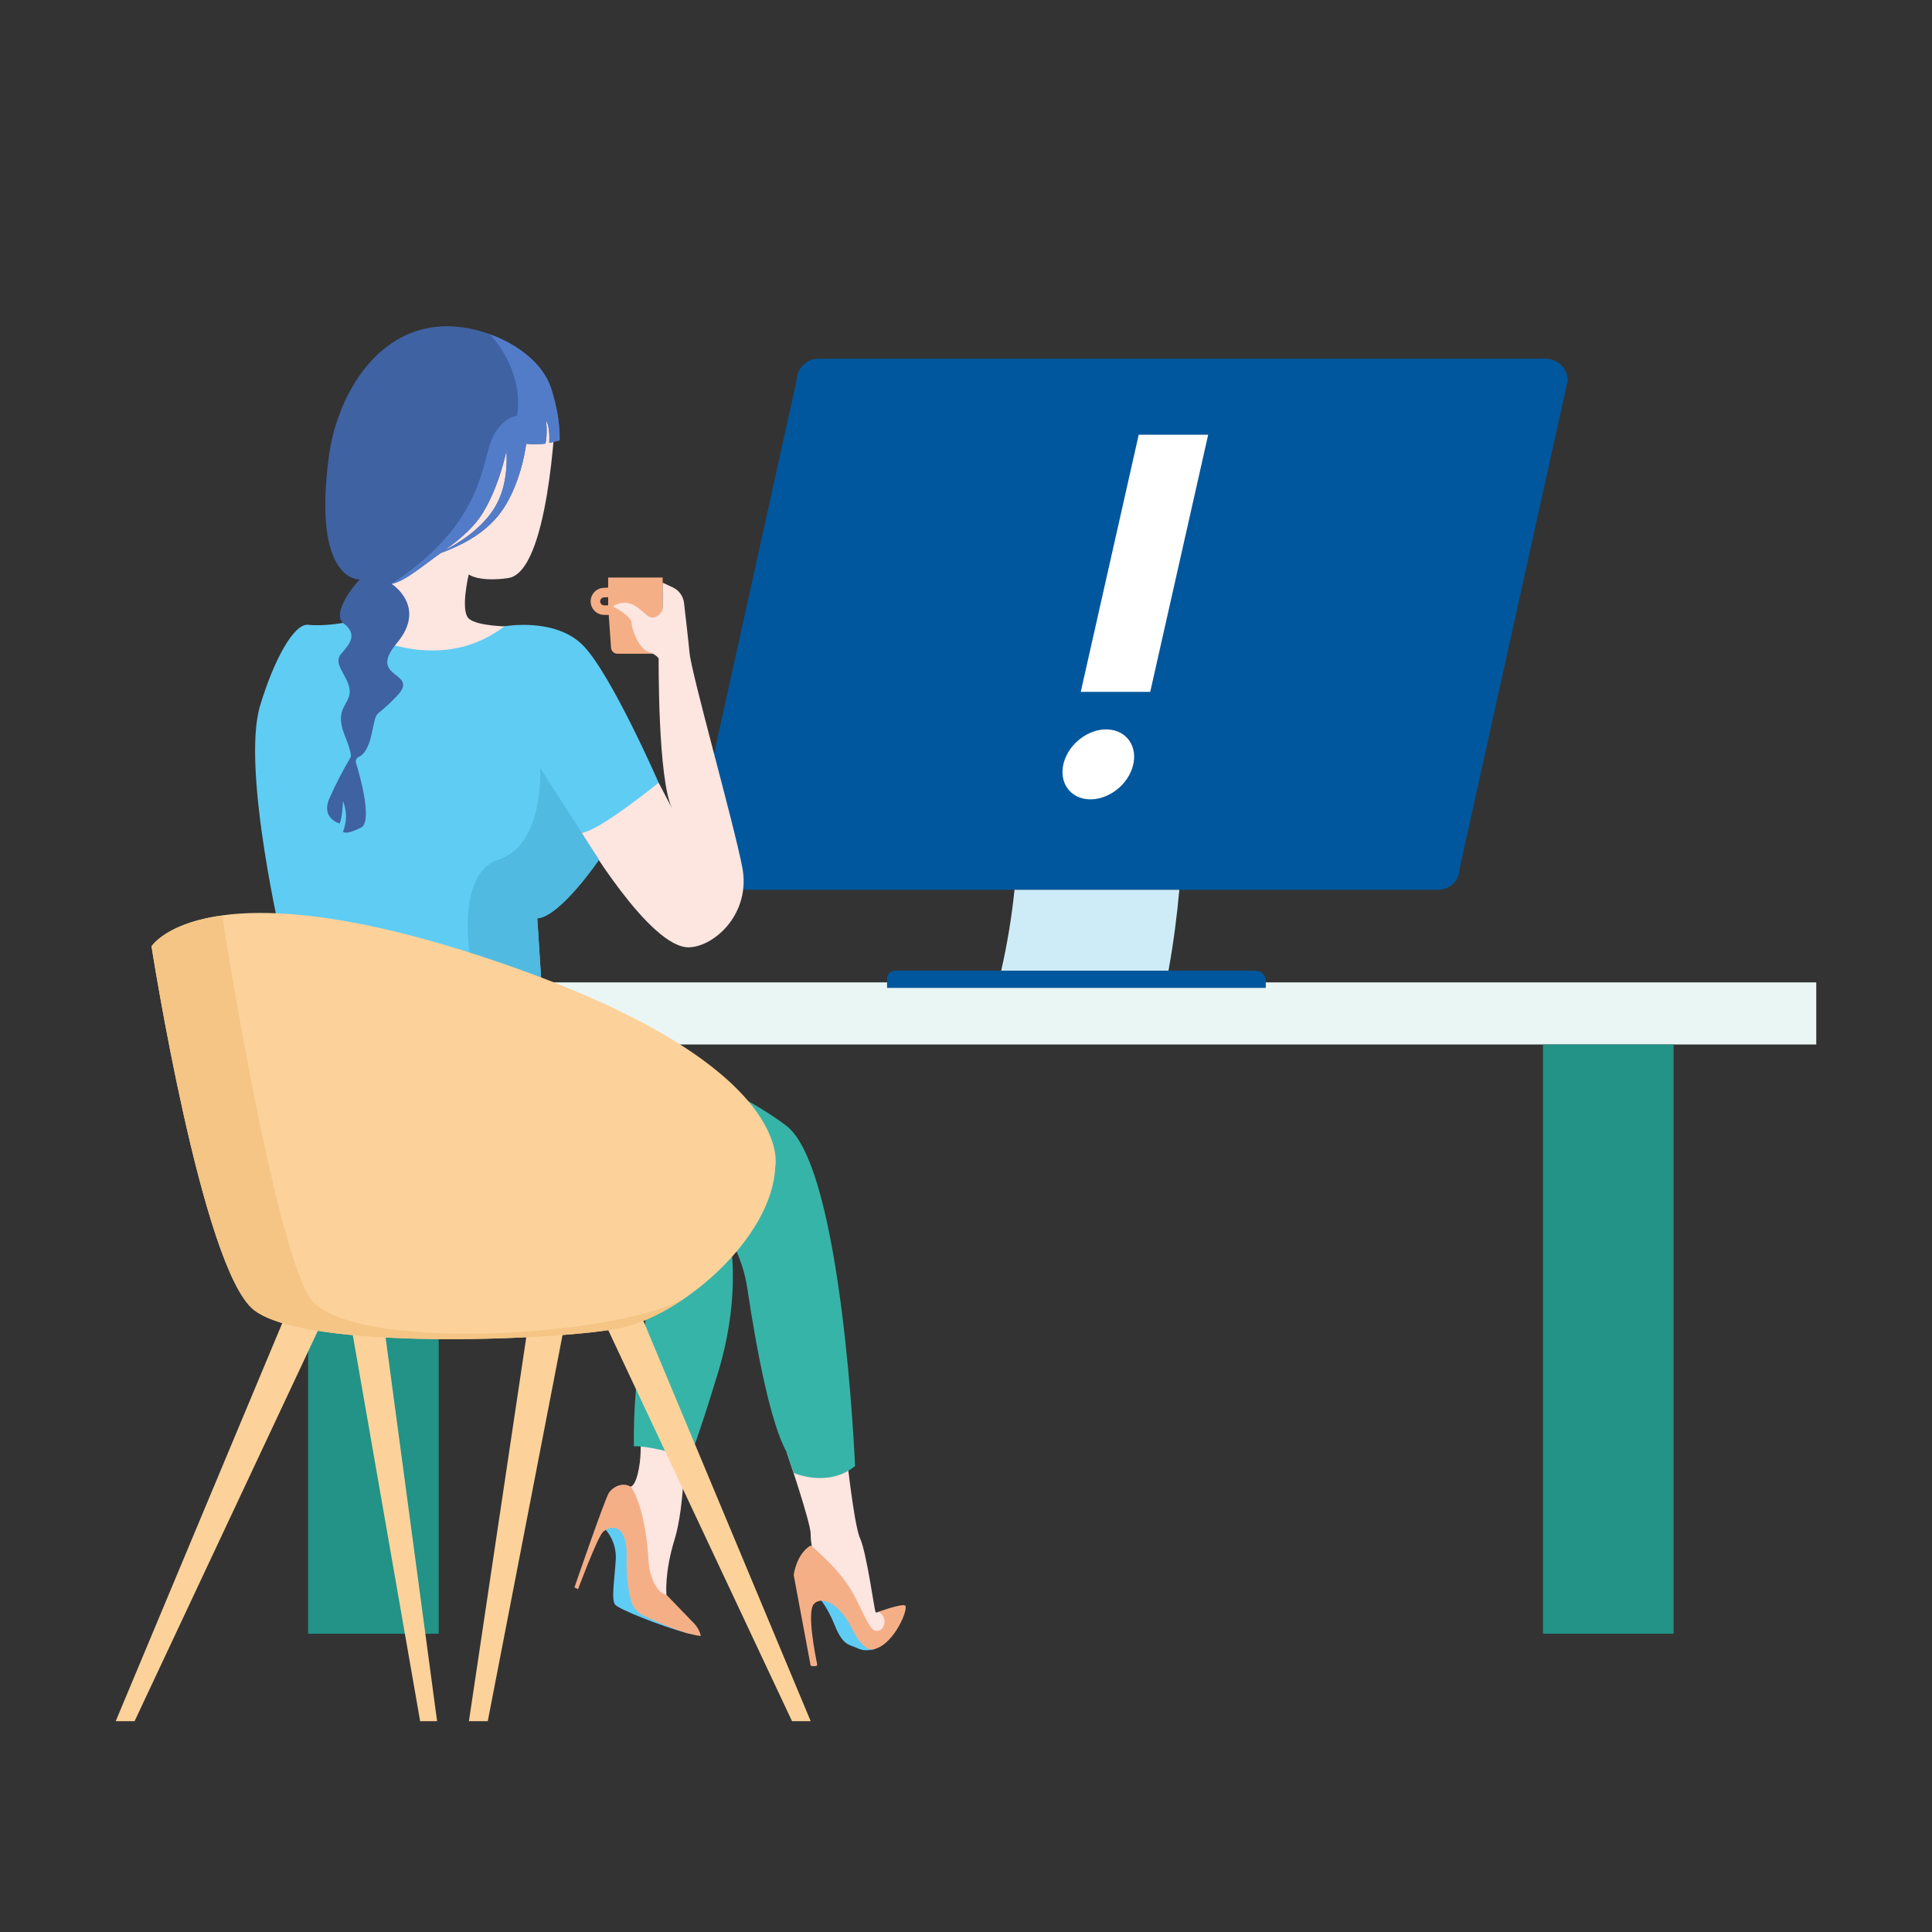 <svg width="150" height="150" viewBox="0 0 150 150" fill="none" xmlns="http://www.w3.org/2000/svg" style="width: 200px; height: 200px;"><rect x="0" y="0" width="150" height="150" fill="#333333" stroke="none"/><style>
     .error2 {animation: error2-blink 1s infinite;}
     @keyframes error2-blink{
         0%{visibility: visible;}
         50%{visibility: hidden;}
         100%{visibility: hidden;}
     }
     @media (prefers-reduced-motion: reduce) {
         .error2 {
             animation: none;
         }
     }
    </style><path class="fillCls10" d="M23.922 81.093H34.062V126.842H23.922V81.093Z" fill="#239287" stroke-width="2px" style="animation-duration: 1s;"></path><path class="fillCls11" d="M37.616 76.272H141.014V81.093H37.616V76.272Z" fill="#EAF6F4" stroke-width="2px" style="animation-duration: 1s;"></path><path class="fillCls10" d="M119.797 81.093H129.936V126.842H119.797V81.093Z" fill="#239287" stroke-width="2px" style="animation-duration: 1s;"></path><path class="fillCls12" d="M55.164 69.083H111.649C112.097 69.083 112.525 68.906 112.842 68.589C113.158 68.273 113.335 67.844 113.335 67.397L121.717 29.548C121.713 29.098 121.532 28.667 121.214 28.349C120.896 28.031 120.466 27.851 120.016 27.847H63.545C63.095 27.851 62.664 28.031 62.346 28.349C62.028 28.667 61.848 29.098 61.844 29.548L53.477 67.397C53.477 67.844 53.655 68.273 53.971 68.589C54.288 68.906 54.716 69.083 55.164 69.083Z" fill="#01579D" stroke-width="2px" style="animation-duration: 1s;"></path><path class="error2 fillCls14" d="M93.803 33.75L89.303 53.714H83.91L88.41 33.75H93.803Z" fill="#FFFFFF" stroke-width="2px" style="animation-duration: 1s;"></path><path class="error2 fillCls14" d="M83.01 61.37C82.116 60.37 82.404 58.653 83.654 57.536C84.904 56.418 86.642 56.323 87.536 57.323C88.43 58.323 88.141 60.039 86.891 61.157C85.641 62.274 83.904 62.369 83.01 61.37Z" fill="#FFFFFF" stroke-width="2px" style="animation-duration: 1s;"></path><path class="fillCls13" d="M77.731 75.37C78.202 73.297 78.548 71.198 78.767 69.084H91.561C91.398 70.933 91.132 73.107 90.718 75.37H77.731Z" fill="#CEECF8" stroke-width="2px" style="animation-duration: 1s;"></path><path class="fillCls12" d="M97.492 75.369H69.478C69.317 75.369 69.163 75.433 69.049 75.547C68.935 75.661 68.871 75.815 68.871 75.976V76.7H98.275V76.138C98.275 76.036 98.255 75.935 98.216 75.841C98.176 75.746 98.118 75.661 98.045 75.589C97.972 75.518 97.885 75.461 97.79 75.424C97.695 75.386 97.594 75.367 97.492 75.369V75.369Z" fill="#01579D" stroke-width="2px" style="animation-duration: 1s;"></path><path class="fillCls7" d="M47.382 46.349L46.953 46.379H46.908C46.826 46.379 46.747 46.411 46.689 46.47C46.631 46.528 46.598 46.607 46.598 46.689C46.598 46.772 46.631 46.851 46.689 46.909C46.747 46.967 46.826 47 46.908 47H47.589L47.382 46.349V46.349ZM47.752 45.595L48.032 45.965L48.609 47.739H46.908C46.63 47.739 46.363 47.629 46.166 47.432C45.969 47.235 45.858 46.968 45.858 46.689C45.858 46.411 45.969 46.144 46.166 45.947C46.363 45.75 46.63 45.639 46.908 45.639L47.752 45.595Z" fill="#F5AF87" stroke-width="2px" style="animation-duration: 1s;"></path><path class="fillCls7" d="M47.942 50.757H50.9L51.447 47.118V44.84H47.217V47.103L47.439 50.269C47.443 50.399 47.498 50.523 47.591 50.615C47.685 50.706 47.811 50.757 47.942 50.757V50.757Z" fill="#F5AF87" stroke-width="2px" style="animation-duration: 1s;"></path><path class="fillCls6" d="M51.744 123.823C51.744 123.823 51.566 122.137 52.38 119.505C53.194 116.872 53.164 111.947 53.164 111.947C53.164 111.947 50.945 107.849 50.161 108.131C49.377 108.412 49.925 111.695 49.673 113.559C49.422 115.422 48.963 115.422 48.963 115.422C48.963 115.422 48.919 116.946 48.934 117.049L49.644 121.309L49.895 122.729L50.99 124.548L51.744 123.823Z" fill="#FDE5E0" stroke-width="2px" style="animation-duration: 1s;"></path><path class="fillCls1" d="M46.745 118.483C47.098 118.804 47.376 119.197 47.56 119.637C47.744 120.077 47.829 120.551 47.81 121.027C47.721 122.64 47.425 124.252 47.78 124.607C48.135 124.962 51.123 126.189 53.386 126.811C53.696 126.885 53.948 126.796 54.199 126.766L49.88 124.207L49.141 118.971L47.869 117.418L46.745 118.483Z" fill="#5FCCF4" stroke-width="2px" style="animation-duration: 1s;"></path><path class="fillCls7" d="M48.963 115.422C48.963 115.422 50.087 116.738 50.354 121.19C50.383 121.758 50.518 122.315 50.753 122.832C50.975 123.306 51.3 123.749 51.744 123.823L53.889 126.042C54.072 126.235 54.217 126.461 54.318 126.707C54.362 126.806 54.392 126.911 54.406 127.018V127.018C54.081 126.974 52.971 126.87 49.969 125.435C49.744 125.332 49.544 125.183 49.381 124.996C49.218 124.81 49.096 124.592 49.022 124.356C48.83 123.69 48.608 122.61 48.653 120.983C48.727 118.04 47.233 118.484 46.789 118.972C46.345 119.46 44.881 123.38 44.881 123.38L44.6 123.246C44.6 123.246 46.981 116.324 47.277 115.895C47.573 115.466 48.283 115.038 48.963 115.422Z" fill="#F5AF87" stroke-width="2px" style="animation-duration: 1s;"></path><path class="fillCls5" d="M42.337 88.606C42.337 88.606 53.696 89.568 55.486 92.6C57.276 95.632 57.364 101.238 55.767 106.503C54.17 111.769 53.563 113.144 53.563 113.144C53.563 113.144 50.516 112.242 49.215 112.286C49.176 109.33 49.429 106.378 49.969 103.471C50.635 99.981 49.644 97.91 49.644 97.91C49.644 97.91 38.447 100.794 34.276 98.916C30.105 97.037 42.337 88.606 42.337 88.606Z" fill="#37B4A8" stroke-width="2px" style="animation-duration: 1s;"></path><path class="fillCls6" d="M68.205 125.14C68.205 125.14 68.043 125.258 67.969 125.14C67.895 125.021 67.273 120.495 66.77 119.416C66.268 118.336 65.617 111.991 65.617 111.991L61.076 112.745C61.076 112.745 62.94 118.203 62.94 119.09C62.94 119.978 63.132 120.096 62.94 120.244C62.747 120.392 65.72 124.252 65.72 124.252L67.111 126.707L67.495 127.181L68.841 126.87L69.107 125.628L68.841 125.184L68.205 125.14Z" fill="#FDE5E0" stroke-width="2px" style="animation-duration: 1s;"></path><path class="fillCls1" d="M63.574 124.03C63.574 124.03 64.21 124.696 64.817 126.204C65.423 127.713 65.911 127.683 66.355 127.876C66.799 128.068 67.094 128.245 67.908 128.023C68.721 127.802 66.177 125.731 66.177 125.731L64.905 123.557L63.944 123.719L63.574 124.03Z" fill="#5FCCF4" stroke-width="2px" style="animation-duration: 1s;"></path><path class="fillCls7" d="M62.94 119.993C62.94 119.993 65.366 121.901 66.43 124.075C67.495 126.249 67.673 126.722 68.205 126.604C68.738 126.486 68.915 125.539 68.205 125.14C68.205 125.14 69.862 124.533 70.246 124.637C70.631 124.741 69.463 127.639 67.91 128.024C67.91 128.024 67.185 128.512 66.15 126.441C65.114 124.371 63.753 123.912 63.191 124.533C62.629 125.155 63.295 128.483 63.443 129.207C63.447 129.225 63.448 129.244 63.444 129.262C63.44 129.28 63.432 129.297 63.421 129.311C63.409 129.325 63.395 129.337 63.378 129.344C63.361 129.352 63.343 129.356 63.324 129.355H63.043C63.014 129.355 62.986 129.345 62.965 129.326C62.943 129.307 62.929 129.28 62.925 129.252L61.623 122.285C61.623 122.285 61.816 120.658 62.94 119.993Z" fill="#F5AF87" stroke-width="2px" style="animation-duration: 1s;"></path><path class="fillCls5" d="M66.385 113.825C66.385 113.825 65.438 90.81 61.075 87.423C56.712 84.036 45.145 79.451 45.145 79.451L48.739 90.589C51.089 90.989 53.252 92.121 54.92 93.824C56.588 95.526 57.676 97.712 58.028 100.069C58.753 104.891 59.818 110.482 61.075 112.745L61.622 114.357C61.622 114.357 64.284 115.541 66.385 113.825Z" fill="#37B4A8" stroke-width="2px" style="animation-duration: 1s;"></path><path class="fillCls6" d="M43.121 32.106C43.121 32.106 42.618 44.53 39.423 44.885C39.423 44.885 37.397 45.225 36.391 44.604C36.391 44.604 35.726 47.4 36.391 48.021C37.057 48.642 39.616 48.642 39.616 48.642L35.001 51.615L29.336 51.334L27.147 49.988L29.721 42.134L31.008 35.183L36.953 30.316L40.207 30.76L43.121 32.106Z" fill="#FDE5E0" stroke-width="2px" style="animation-duration: 1s;"></path><path class="fillCls1" d="M39.171 48.627C39.171 48.627 43.061 47.917 45.235 50.077C47.41 52.236 51.137 60.77 51.137 60.77C51.137 60.77 48.282 64.498 45.147 64.645L46.507 66.746C46.507 66.746 43.52 71.153 41.715 71.301L42.011 75.931L21.984 73.549C21.984 73.549 18.701 59.72 20.195 54.78C21.259 51.26 22.812 48.376 23.937 48.509C25.061 48.642 26.643 48.361 26.643 48.361C26.643 48.361 33.403 53.005 39.171 48.627Z" fill="#5FCCF4" stroke-width="2px" style="animation-duration: 1s;"></path><path class="fillCls6" d="M45.147 64.646C45.147 64.646 50.457 73.698 53.534 73.55C55.56 73.446 58.311 70.858 57.631 67.338C56.95 63.817 53.682 52.325 53.534 50.668C53.43 49.574 53.223 47.814 53.105 46.793C53.072 46.54 52.977 46.299 52.827 46.092C52.677 45.885 52.478 45.719 52.247 45.61L51.448 45.24V47.104C51.449 47.297 51.383 47.485 51.262 47.636C51.141 47.787 50.972 47.891 50.783 47.932C50.701 47.95 50.616 47.95 50.535 47.932C50.453 47.915 50.376 47.879 50.309 47.829C49.792 47.459 48.934 46.261 47.573 47.074C47.573 47.074 49.037 47.829 49.037 48.361C49.037 48.894 49.644 50.373 50.309 50.594C50.975 50.816 51.138 51.127 51.138 51.127C51.138 51.127 51.064 60.534 52.188 62.782L51.138 60.77C51.138 60.77 46.36 64.646 45.147 64.646Z" fill="#FDE5E0" stroke-width="2px" style="animation-duration: 1s;"></path><path class="fillCls8" d="M25.578 61.983C26.065 60.881 26.618 59.809 27.234 58.773C27.234 58.773 27.367 58.596 26.746 57.043C25.903 54.928 27.264 54.691 27.146 53.567C27.027 52.443 25.8 51.556 26.48 50.772C27.16 49.988 27.811 49.263 26.643 48.361C25.918 47.799 26.879 46.113 27.93 44.989C27.93 44.989 24.232 45.24 25.533 35.434C26.125 30.982 29.009 25.672 34.201 25.346C37.455 25.125 41.759 27.107 42.765 30.079C43.563 32.476 43.445 34.191 43.445 34.191C43.445 34.191 43.105 34.295 42.646 34.384C42.661 33.94 42.676 33.097 42.395 32.638C42.395 32.638 42.528 33.674 42.35 34.443C41.855 34.502 41.354 34.507 40.857 34.458C40.679 35.685 40.265 37.46 39.333 39.087C38.253 40.965 36.478 42.104 34.23 42.933C33.032 43.761 31.42 45.166 30.4 45.329C30.4 45.329 33.195 47.089 30.814 49.929C28.432 52.769 32.677 52.088 30.814 54.041C28.95 55.993 29.32 54.854 28.861 56.954C28.595 58.241 28.151 58.655 27.841 58.773C27.761 58.809 27.697 58.872 27.659 58.95C27.621 59.029 27.612 59.118 27.634 59.203C27.974 60.312 28.861 63.521 28.122 64.202C28.122 64.202 26.924 64.867 26.628 64.572C26.941 63.809 26.941 62.953 26.628 62.19C26.628 62.19 26.584 63.551 26.362 63.935C26.362 63.935 24.897 63.551 25.578 61.983ZM38.416 39.398C39.304 37.919 39.392 36.144 39.318 35.005C39.082 36.07 38.535 38.111 37.455 39.871C36.907 40.758 35.976 41.69 34.511 42.726C35.621 42.164 37.41 41.054 38.416 39.398Z" fill="#3F62A3" stroke-width="2px" style="animation-duration: 1s;"></path><path class="fillCls2" d="M36.642 75.295C36.642 75.295 35.104 67.914 38.698 66.746C42.292 65.577 41.938 59.631 41.938 59.631L45.162 64.645H45.147L46.508 66.746C46.508 66.746 43.52 71.153 41.716 71.301L42.011 75.931L36.642 75.295Z" fill="#50BAE0" stroke-width="2px" style="animation-duration: 1s;"></path><path class="fillCls9" d="M30.4 45.328C37.07 40.965 37.351 36.587 38.032 34.517C38.712 32.446 40.147 32.268 40.147 32.268C40.709 28.63 38.032 25.953 38.032 25.953C40.191 26.736 42.129 28.216 42.765 30.079C43.563 32.475 43.445 34.191 43.445 34.191C43.445 34.191 43.105 34.295 42.646 34.383C42.661 33.94 42.676 33.097 42.395 32.638C42.395 32.638 42.528 33.673 42.35 34.443C41.855 34.501 41.354 34.506 40.857 34.457C40.679 35.685 40.265 37.46 39.333 39.087C38.253 40.965 36.478 42.104 34.23 42.932C33.032 43.761 31.42 45.166 30.4 45.328ZM38.416 39.397C39.304 37.918 39.392 36.143 39.318 35.005C39.082 36.069 38.535 38.111 37.455 39.871C36.907 40.758 35.976 41.69 34.511 42.725C35.621 42.163 37.41 41.054 38.416 39.397V39.397Z" fill="#537CC8" stroke-width="2px" style="animation-duration: 1s;"></path><path class="fillCls3" d="M22.445 101.46L8.985 133.63H10.45L25.24 102.126L22.445 101.46Z" fill="#FCD29A" stroke-width="2px" style="animation-duration: 1s;"></path><path class="fillCls3" d="M49.497 101.46L62.941 133.63H61.492L46.686 102.126L49.497 101.46Z" fill="#FCD29A" stroke-width="2px" style="animation-duration: 1s;"></path><path class="fillCls3" d="M41.347 100.558L36.407 133.63H37.871L44.143 101.238L41.347 100.558Z" fill="#FCD29A" stroke-width="2px" style="animation-duration: 1s;"></path><path class="fillCls3" d="M29.498 100.558L33.935 133.63H32.619L26.969 101.238L29.498 100.558Z" fill="#FCD29A" stroke-width="2px" style="animation-duration: 1s;"></path><path class="fillCls3" d="M60.188 90.618C60.188 90.618 62.126 82.779 39.023 74.806C15.92 66.834 11.764 73.475 11.764 73.475C11.764 73.475 15.683 98.575 19.721 101.711C23.759 104.846 42.809 104.077 47.853 103.175C52.897 102.273 59.967 96.105 60.188 90.618Z" fill="#FCD29A" stroke-width="2px" style="animation-duration: 1s;"></path><path class="fillCls4" d="M17.266 71.08C17.932 75.65 21.319 95.854 23.922 100.558C26.525 105.261 48.933 103.752 53.43 100.602C51.581 101.933 49.599 102.865 47.854 103.175C42.81 104.078 23.759 104.862 19.722 101.711C15.684 98.561 11.764 73.476 11.764 73.476C11.764 73.476 12.888 71.671 17.266 71.08Z" fill="#F4C585" stroke-width="2px" style="animation-duration: 1s;"></path></svg>
